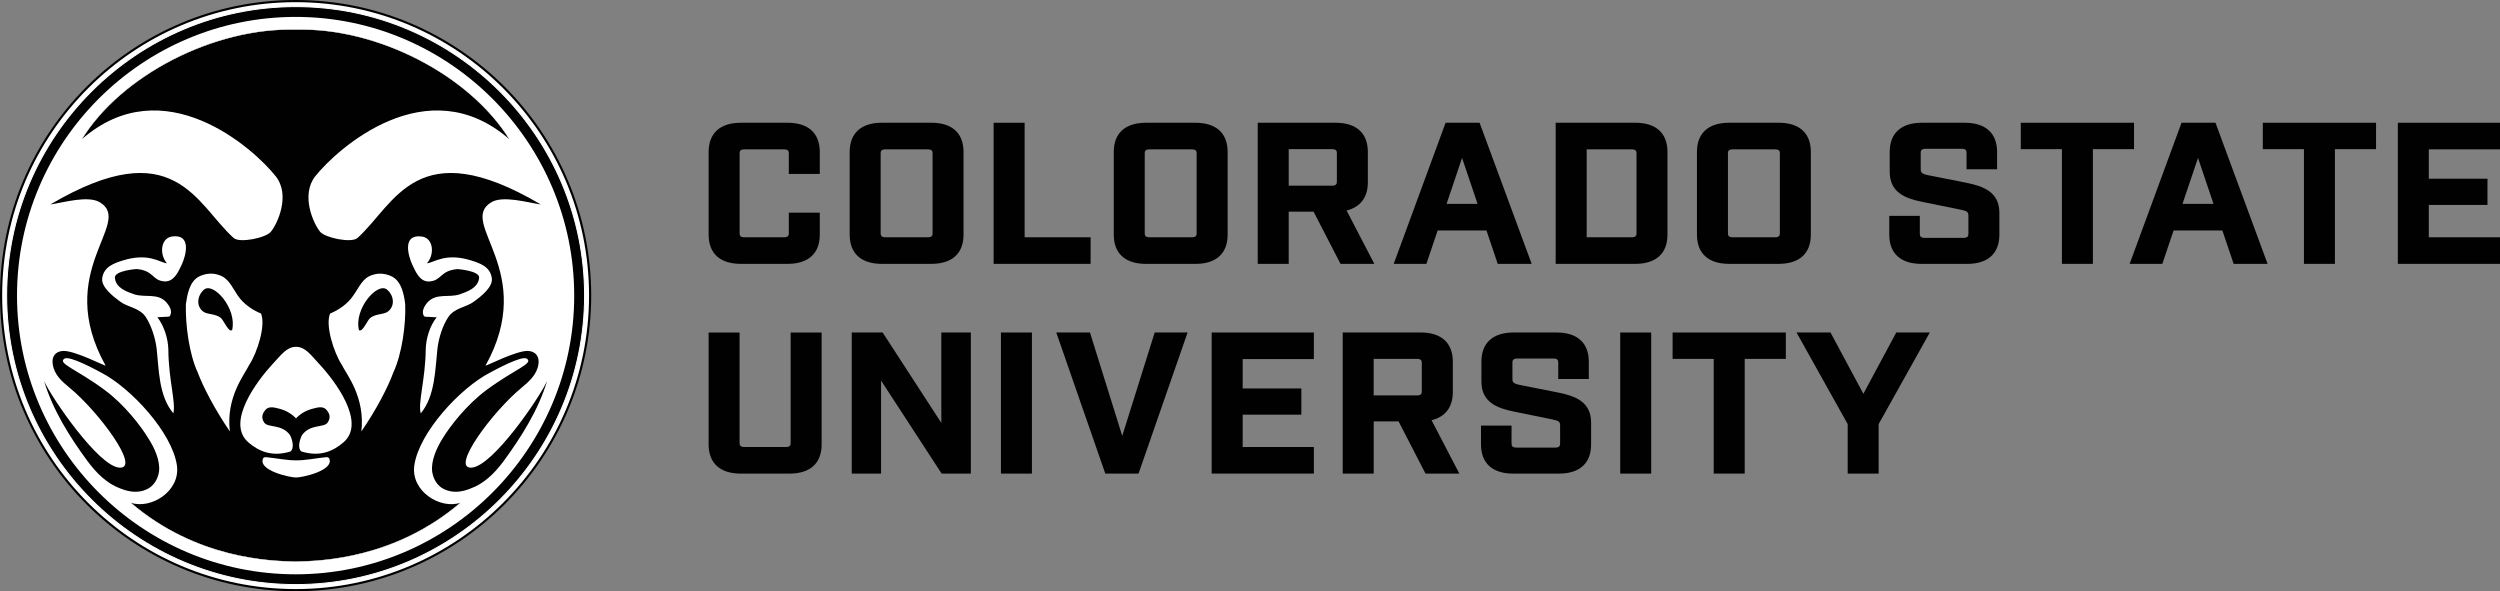 <svg xmlns="http://www.w3.org/2000/svg" id="Layer_1" data-name="Layer 1" viewBox="359.28 398 1200.92 284.01"><rect x="359.28" y="398" width="1200.92" height="284.01" fill="#808080" stroke="none"/> 	<defs> 		<style>       .cls-1 {        stroke: #010101;        stroke-width: 1.04px;      }      .cls-1, .cls-2, .cls-3 {        fill: none;        stroke-miterlimit: 10;      }      .cls-2 {        stroke-width: .19px;      }      .cls-2, .cls-3 {        stroke: #fff;      }      .cls-4 {        fill: #fff;      }      .cls-3 {        stroke-width: .47px;      }      .cls-5 {        fill: #010101;      }     		</style> 	</defs> 	<rect class="cls-4" y="0"> 	</rect> 	<g> 		<path class="cls-4" d="M501.33,681.49c-78.04,0-141.53-63.49-141.53-141.54s63.49-141.43,141.53-141.43,141.43,63.45,141.43,141.43-63.45,141.54-141.43,141.54M501.33,403.86c-75.09,0-136.18,61.05-136.18,136.09s61.09,136.2,136.18,136.2,136.09-61.1,136.09-136.2-61.05-136.09-136.09-136.09"> 		</path> 		<path class="cls-1" d="M501.33,681.49c-78.04,0-141.53-63.49-141.53-141.54s63.49-141.43,141.53-141.43,141.43,63.45,141.43,141.43-63.45,141.54-141.43,141.54ZM501.33,403.86c-75.09,0-136.18,61.05-136.18,136.09s61.09,136.2,136.18,136.2,136.09-61.1,136.09-136.2-61.05-136.09-136.09-136.09Z"> 		</path> 		<path class="cls-5" d="M501.33,401.18c-76.47,0-138.85,62.31-138.85,138.76s62.39,138.87,138.85,138.87,138.76-62.4,138.76-138.87-62.3-138.76-138.76-138.76"> 		</path> 		<path class="cls-3" d="M501.33,401.18c-76.47,0-138.85,62.31-138.85,138.76s62.39,138.87,138.85,138.87,138.76-62.4,138.76-138.87-62.3-138.76-138.76-138.76Z"> 		</path> 		<path class="cls-4" d="M501.32,406.12c-73.78,0-133.87,60.11-133.87,133.88s60.1,133.88,133.87,133.88,133.79-60.2,133.79-133.88-60.11-133.88-133.79-133.88M585.28,632.69c-4.06,1.62-8.32,2.3-12.47.38-3.27-1.43-5.31-4.69-5.9-8.33-.76-5.36,2.23-11.67,4.83-15.89,3.59-6.02,11.8-16.55,21.27-23.53,13.44-9.96,22.81-12.73,19.34-15.03-2.42-1.63-15.17,5.37-17.68,6.7-14.31,7.37-34.04,28.71-36.36,44.51-1.83,12.44,12.47,21.33,22.23,17.98-31.71,27.02-66.88,28.04-79.16,28.33h0s-.05,0-.05,0h-.04s-.02,0-.02,0c-12.35-.29-47.62-1.3-79.25-28.33,9.76,3.35,24.07-5.54,22.23-17.98-2.32-15.8-22.13-37.14-36.34-44.51-2.52-1.33-15.28-8.33-17.7-6.7-3.48,2.29,5.89,5.07,19.33,15.03,9.48,6.99,17.6,17.51,21.17,23.53,2.71,4.22,5.7,10.53,4.93,15.89-.58,3.64-2.7,6.9-5.9,8.33-4.16,1.92-8.4,1.24-12.56-.38-6.37-2.3-11.5-7.27-15.95-13.31-8.41-11.39-16.62-24.5-20.79-38.37,3.57,7.94,26.2,41.15,36.25,41.63,10.33.57-10.05-26.98-24.07-38.46-3.38-2.78-7.25-6.04-8.01-11.21-.6-3.74,1.34-6.22,5.02-6.4,5.61-.2,20.21,7.37,20.39,7.08-25.32-45.45,13.44-68.42-2.6-78.38-5.62-3.55-17.49,0-23.97.96,59.64-35.22,70.07-.09,88.05,16.07,2.8,2.59,15.46,0,17.88-2.96,3.19-3.83,9.57-17.61,2.32-26.7-10.43-13.2-53.74-52.16-93.17-17.71,19.13-30.98,63.78-53.83,102.84-52.73,39.07-1.1,83.42,21.75,102.65,52.73-39.54-34.45-82.73,4.51-93.28,17.71-7.15,9.09-.86,22.87,2.32,26.7,2.51,2.96,15.17,5.55,17.97,2.96,17.98-16.17,28.42-51.29,88.05-16.07-6.47-.96-18.45-4.5-23.96-.96-16.06,9.96,22.6,32.92-2.62,78.38.2.28,14.8-7.28,20.4-7.08,3.68.19,5.61,2.67,5.03,6.4-.77,5.17-4.74,8.43-8.02,11.21-14.02,11.48-34.4,39.04-24.16,38.46,10.15-.48,32.77-33.68,36.34-41.63-4.15,13.87-12.46,26.98-20.79,38.37-4.45,6.03-9.55,11-16.04,13.31M516.03,617.6c-4.86.48-10.19,1.62-14.49,1.53-4.3.08-9.64-1.05-14.49-1.53-.78-.09-1.35.48-1.35.48-2.84,6.05,13.45,9.39,15.79,9.29,2.35.11,18.72-3.24,15.89-9.29,0,0-.58-.57-1.35-.48M501.58,564.6h0s-.07,0-.1,0h-.09s0,0,0,0c-4.57.1-7.05,3.97-11.29,8.41-7.37,8.03-22.49,28.03-11.49,37.51,4.88,4.21,11.3,7.08,20.1,4.4,2.2-1.52.95-6.02-.19-8.04-4.12-5.35-10.53-3.24-12.35-5.92-1.73-2.58-.57-4.6.48-5.93,1.53-1.91,4.01-1.44,6.12-.87,3.74.85,6.28,2.41,8.62,4.7v.17s.06-.05.09-.08c.04.03.06.05.1.08v-.18c2.25-2.29,4.89-3.86,8.61-4.7,2.01-.57,4.59-1.05,6.03.87,1.15,1.33,2.2,3.35.48,5.93-1.82,2.68-8.13.57-12.25,5.92-1.14,2.02-2.49,6.52-.3,8.04,8.91,2.68,15.22-.19,20.1-4.4,11.1-9.48-4.02-29.48-11.49-37.51-4.14-4.44-6.72-8.31-11.19-8.41M595.55,531.75c-.67-5.54-5.55-7.27-9.85-8.61-12.45-3.92-17.71.96-21.34,1.35,3.92-4.49,2.96-11.97-2.2-12.83-9.68-1.53-7,8.91-4.69,13.79,1.53,3.07,3.44,8.14,8.23,7.74,5.84-.48,4.96-5.26,13.4-5.93,0,0,10.52.77,10.34,4.12-.39,4.97-5.85,6.79-9.38,8.03-5.26,1.73-11.3-.85-15.6,4.03-1.33,1.62-2.39,3.63-1.92,5.45.48,1.82.69,1.06,6.51,1.53-3.26,4.03-5.17,10.16-5.26,15.52-.18,14.45-3.83,25.64-2.39,30.63,6.99-8.43,6.89-21.15,8.04-31.3.67-5.27,2.58-11.1,5.17-14.92,2.96-4.5,8.62-4.7,12.34-7.46,3.54-2.59,9.08-6.99,8.61-11.11M441.68,511.66c-5.08.86-6.03,8.34-2.21,12.83-3.53-.39-8.8-5.26-21.24-1.35-4.3,1.35-9.18,3.07-9.86,8.61-.48,4.12,5.07,8.52,8.61,11.11,3.64,2.77,9.38,2.96,12.35,7.46,2.49,3.82,4.49,9.65,5.17,14.92,1.14,10.15.95,22.87,8.04,31.3,1.33-4.99-2.3-16.18-2.39-30.63-.11-5.36-2.12-11.49-5.27-15.52,5.83-.47,5.93.3,6.4-1.53.57-1.82-.57-3.83-1.92-5.45-4.21-4.88-10.23-2.3-15.6-4.03-3.53-1.24-8.98-3.05-9.28-8.03-.19-3.35,10.34-4.12,10.34-4.12,8.41.67,7.45,5.45,13.29,5.93,4.79.39,6.8-4.68,8.34-7.74,2.3-4.88,4.97-15.31-4.79-13.79M479,573.29c3.93-6.02,8.05-19.14,5.65-24.69-3.83-1.53-8.43-4.51-11.21-8.72-2.78-4.02-4.39-8.51-9.27-9.85-3.26-1.16-6.9-.48-9.57.96-4.3,2.48-5.35,8.41-6.03,13.1-.28,9.67,1.52,23.93,5.73,32.92,2.49,6.7,8.23,17.8,15.4,28.23-2-16.55,7.18-27.46,9.29-31.96M466.35,551.96c-1.91-3.36-6.79-2.69-9.09-4.03-3.72-2.4-3.53-7.56-.09-10.71,4.5-4.12,16.18,9.09,13.59,19.42-1.15.38-1.72-.28-4.42-4.68M547.9,531c-2.68-1.44-6.31-2.11-9.56-.96-4.88,1.34-6.42,5.83-9.3,9.85-2.76,4.21-7.36,7.18-11.19,8.72-2.4,5.54,1.73,18.66,5.65,24.69,2.19,4.5,11.28,15.41,9.37,31.96,7.17-10.43,12.91-21.53,15.31-28.23,4.22-8.99,6.13-23.26,5.74-32.92-.57-4.69-1.72-10.62-6.03-13.1M545.22,547.93c-2.2,1.34-7.08.67-9.08,4.03-2.68,4.4-3.26,5.06-4.41,4.68-2.58-10.33,9.08-23.54,13.59-19.42,3.54,3.15,3.64,8.32-.1,10.71"> 		</path> 		<path class="cls-2" d="M580.53,639.48c-31.71,27.02-66.88,28.04-79.16,28.33h0s-.05,0-.05,0h-.04s-.02,0-.02,0c-12.35-.29-47.62-1.3-79.25-28.33"> 		</path> 		<path class="cls-2" d="M398.54,464.93c19.13-30.98,63.78-53.83,102.84-52.73,39.07-1.1,83.42,21.75,102.65,52.73"> 		</path> 		<path class="cls-5" d="M715.15,524.75h22.47c9.97,0,15.46-4.99,15.46-14.04v-10.54h-14.88v9.9c0,.92-.19,1.92-2.39,1.92h-18.95c-2.01,0-2.29-.92-2.29-1.92v-38.42c0-.99.28-1.91,2.29-1.91h18.95c2.2,0,2.39.98,2.39,1.91v9.9h14.88v-10.53c0-9.06-5.49-14.05-15.46-14.05h-22.47c-9.97,0-15.46,4.99-15.46,14.05v39.69c0,9.06,5.49,14.04,15.46,14.04"> 		</path> 		<path class="cls-5" d="M782.9,524.75h23.77c9.97,0,15.46-4.99,15.46-14.05v-39.69c0-9.06-5.49-14.05-15.46-14.05h-23.77c-9.97,0-15.46,4.99-15.46,14.05v39.69c0,9.06,5.49,14.05,15.46,14.05M782.32,510.07v-38.42c0-.99.28-1.91,2.29-1.91h20.26c2.2,0,2.39.98,2.39,1.91v38.42c0,.92-.18,1.92-2.39,1.92h-20.26c-2.01,0-2.29-.92-2.29-1.92"> 		</path> 		<polygon class="cls-5" points="883.17 511.98 851.48 511.98 851.48 456.97 836.59 456.97 836.59 524.75 883.17 524.75 883.17 511.98"> 		</polygon> 		<path class="cls-5" d="M949,510.71v-39.69c0-9.06-5.49-14.05-15.47-14.05h-23.77c-9.97,0-15.46,4.99-15.46,14.05v39.69c0,9.06,5.49,14.05,15.46,14.05h23.77c9.97,0,15.47-4.99,15.47-14.05M934.11,471.65v38.42c0,.92-.19,1.92-2.39,1.92h-20.26c-2.01,0-2.29-.92-2.29-1.92v-38.42c0-.99.28-1.91,2.29-1.91h20.26c2.2,0,2.39.98,2.39,1.91"> 		</path> 		<path class="cls-5" d="M1006.14,499.12c6.6-1.6,10.21-6.32,10.21-13.48v-14.62c0-9.06-5.49-14.05-15.47-14.05h-37.43v67.78h14.88v-25.07h11.95l12.94,25.07h16.25l-13.34-25.63ZM978.34,469.65h20.84c2.01,0,2.29.92,2.29,1.92v13.71c0,.99-.28,1.92-2.29,1.92h-20.84v-17.54Z"> 		</path> 		<path class="cls-5" d="M1049.9,508.7h23.43l5.41,16.05h16.31l-25.02-67.78h-16.33l-24.92,67.78h15.7l5.41-16.05ZM1054.17,495.94l7.44-22.08,7.45,22.08h-14.89Z"> 		</path> 		<path class="cls-5" d="M1144.82,456.97h-38.24v67.78h38.24c9.97,0,15.46-4.99,15.46-14.05v-39.69c0-9.06-5.49-14.05-15.46-14.05M1121.47,469.74h21.65c2.01,0,2.29.92,2.29,1.91v38.42c0,.99-.28,1.92-2.29,1.92h-21.65v-42.24Z"> 		</path> 		<path class="cls-5" d="M1189.91,524.75h23.77c9.98,0,15.47-4.99,15.47-14.05v-39.69c0-9.06-5.49-14.05-15.47-14.05h-23.77c-9.98,0-15.47,4.99-15.47,14.05v39.69c0,9.06,5.49,14.05,15.47,14.05M1189.33,510.07v-38.42c0-.99.28-1.91,2.29-1.91h20.26c2.2,0,2.39.98,2.39,1.91v38.42c0,.99-.29,1.92-2.39,1.92h-20.26c-2.01,0-2.29-.92-2.29-1.92"> 		</path> 		<path class="cls-5" d="M1304.15,485.86l-18.64-3.7c-3.3-.69-3.58-1.33-3.58-3.11v-7.58c0-.97.19-2,2.38-2h17.35c1.9,0,2.29.8,2.29,2v7.83h14.67v-8.28c0-9.06-5.49-14.05-15.46-14.05h-20.66c-9.97,0-15.46,4.99-15.46,14.05v9.56c0,9.86,7.49,12.74,15.58,14.38l18.64,3.8c3.23.67,3.58,1.21,3.58,3.02v8.47c0,1.21-.39,2.01-2.29,2.01h-18.76c-1.9,0-2.29-.8-2.29-2.01v-8.55h-14.68v9.01c0,9.06,5.49,14.05,15.47,14.05h21.97c9.97,0,15.46-4.99,15.46-14.05v-10.46c0-9.9-7.49-12.76-15.59-14.38"> 		</path> 		<polygon class="cls-5" points="1384.4 456.97 1330 456.97 1330 469.65 1349.76 469.65 1349.76 524.75 1364.64 524.75 1364.64 469.65 1384.4 469.65 1384.4 456.97"> 		</polygon> 		<path class="cls-5" d="M1407.21,456.97l-24.92,67.78h15.7l5.42-16.05h23.42l5.42,16.05h16.31l-25.03-67.78h-16.33ZM1422.57,495.94h-14.89l7.45-22.08,7.45,22.08Z"> 		</path> 		<polygon class="cls-5" points="1446.26 469.65 1466.02 469.65 1466.02 524.75 1480.9 524.75 1480.9 469.65 1500.66 469.65 1500.66 456.97 1446.26 456.97 1446.26 469.65"> 		</polygon> 		<polygon class="cls-5" points="1560.2 469.74 1560.2 456.97 1511.12 456.97 1511.12 524.75 1560.2 524.75 1560.2 511.98 1526 511.98 1526 496.44 1554.18 496.44 1554.18 483.85 1526 483.85 1526 469.74 1560.2 469.74"> 		</polygon> 		<path class="cls-5" d="M739.09,610.82c0,.99-.28,1.92-2.29,1.92h-19.86c-2.1,0-2.39-.92-2.39-1.92v-53.09h-14.87v53.73c0,9.06,5.49,14.05,15.46,14.05h23.37c9.97,0,15.46-4.99,15.46-14.05v-53.73h-14.88v53.09Z"> 		</path> 		<polygon class="cls-5" points="811.46 601.14 783.27 557.72 768.43 557.72 768.43 625.5 782.51 625.5 782.51 580.81 811.61 625.5 825.64 625.5 825.64 557.72 811.46 557.72 811.46 601.14"> 		</polygon> 		<rect class="cls-5" x="840.1" y="557.72" width="14.88" height="67.78"> 		</rect> 		<polygon class="cls-5" points="898.37 607.4 882.87 557.72 866.68 557.72 890.23 625.5 906.2 625.5 929.76 557.72 913.96 557.72 898.37 607.4"> 		</polygon> 		<polygon class="cls-5" points="941.33 625.5 990.42 625.5 990.42 612.73 956.22 612.73 956.22 597.19 984.4 597.19 984.4 584.6 956.22 584.6 956.22 570.49 990.42 570.49 990.42 557.72 941.33 557.72 941.33 625.5"> 		</polygon> 		<path class="cls-5" d="M1057.17,586.38v-14.62c0-9.06-5.49-14.05-15.47-14.05h-37.42v67.78h14.88v-25.07h11.95l12.93,25.07h16.26l-13.34-25.63c6.6-1.6,10.21-6.32,10.21-13.48M1019.15,570.4h20.84c2.01,0,2.28.92,2.28,1.92v13.71c0,.99-.28,1.92-2.28,1.92h-20.84v-17.54Z"> 		</path> 		<path class="cls-5" d="M1108.02,586.61l-18.64-3.7c-3.3-.69-3.58-1.33-3.58-3.11v-7.58c0-.96.19-2,2.38-2h17.35c1.9,0,2.29.8,2.29,2v7.83h14.67v-8.28c0-9.06-5.49-14.05-15.46-14.05h-20.66c-9.97,0-15.46,4.99-15.46,14.05v9.56c0,9.86,7.49,12.74,15.58,14.38l18.64,3.8c3.23.67,3.58,1.21,3.58,3.02v8.47c0,1.21-.39,2.01-2.28,2.01h-18.76c-1.9,0-2.29-.8-2.29-2.01v-8.55h-14.68v9.01c0,9.06,5.49,14.05,15.47,14.05h21.97c9.97,0,15.46-4.99,15.46-14.05v-10.46c0-9.9-7.49-12.76-15.59-14.38"> 		</path> 		<rect class="cls-5" x="1137.58" y="557.72" width="14.88" height="67.78"> 		</rect> 		<polygon class="cls-5" points="1162.74 570.4 1182.5 570.4 1182.5 625.5 1197.38 625.5 1197.38 570.4 1217.14 570.4 1217.14 557.72 1162.74 557.72 1162.74 570.4"> 		</polygon> 		<polygon class="cls-5" points="1254.39 587.16 1238.59 557.72 1222.27 557.72 1246.85 601.72 1246.85 625.5 1261.72 625.5 1261.72 601.72 1286.3 557.72 1270.18 557.72 1254.39 587.16"> 		</polygon> 	</g> </svg>